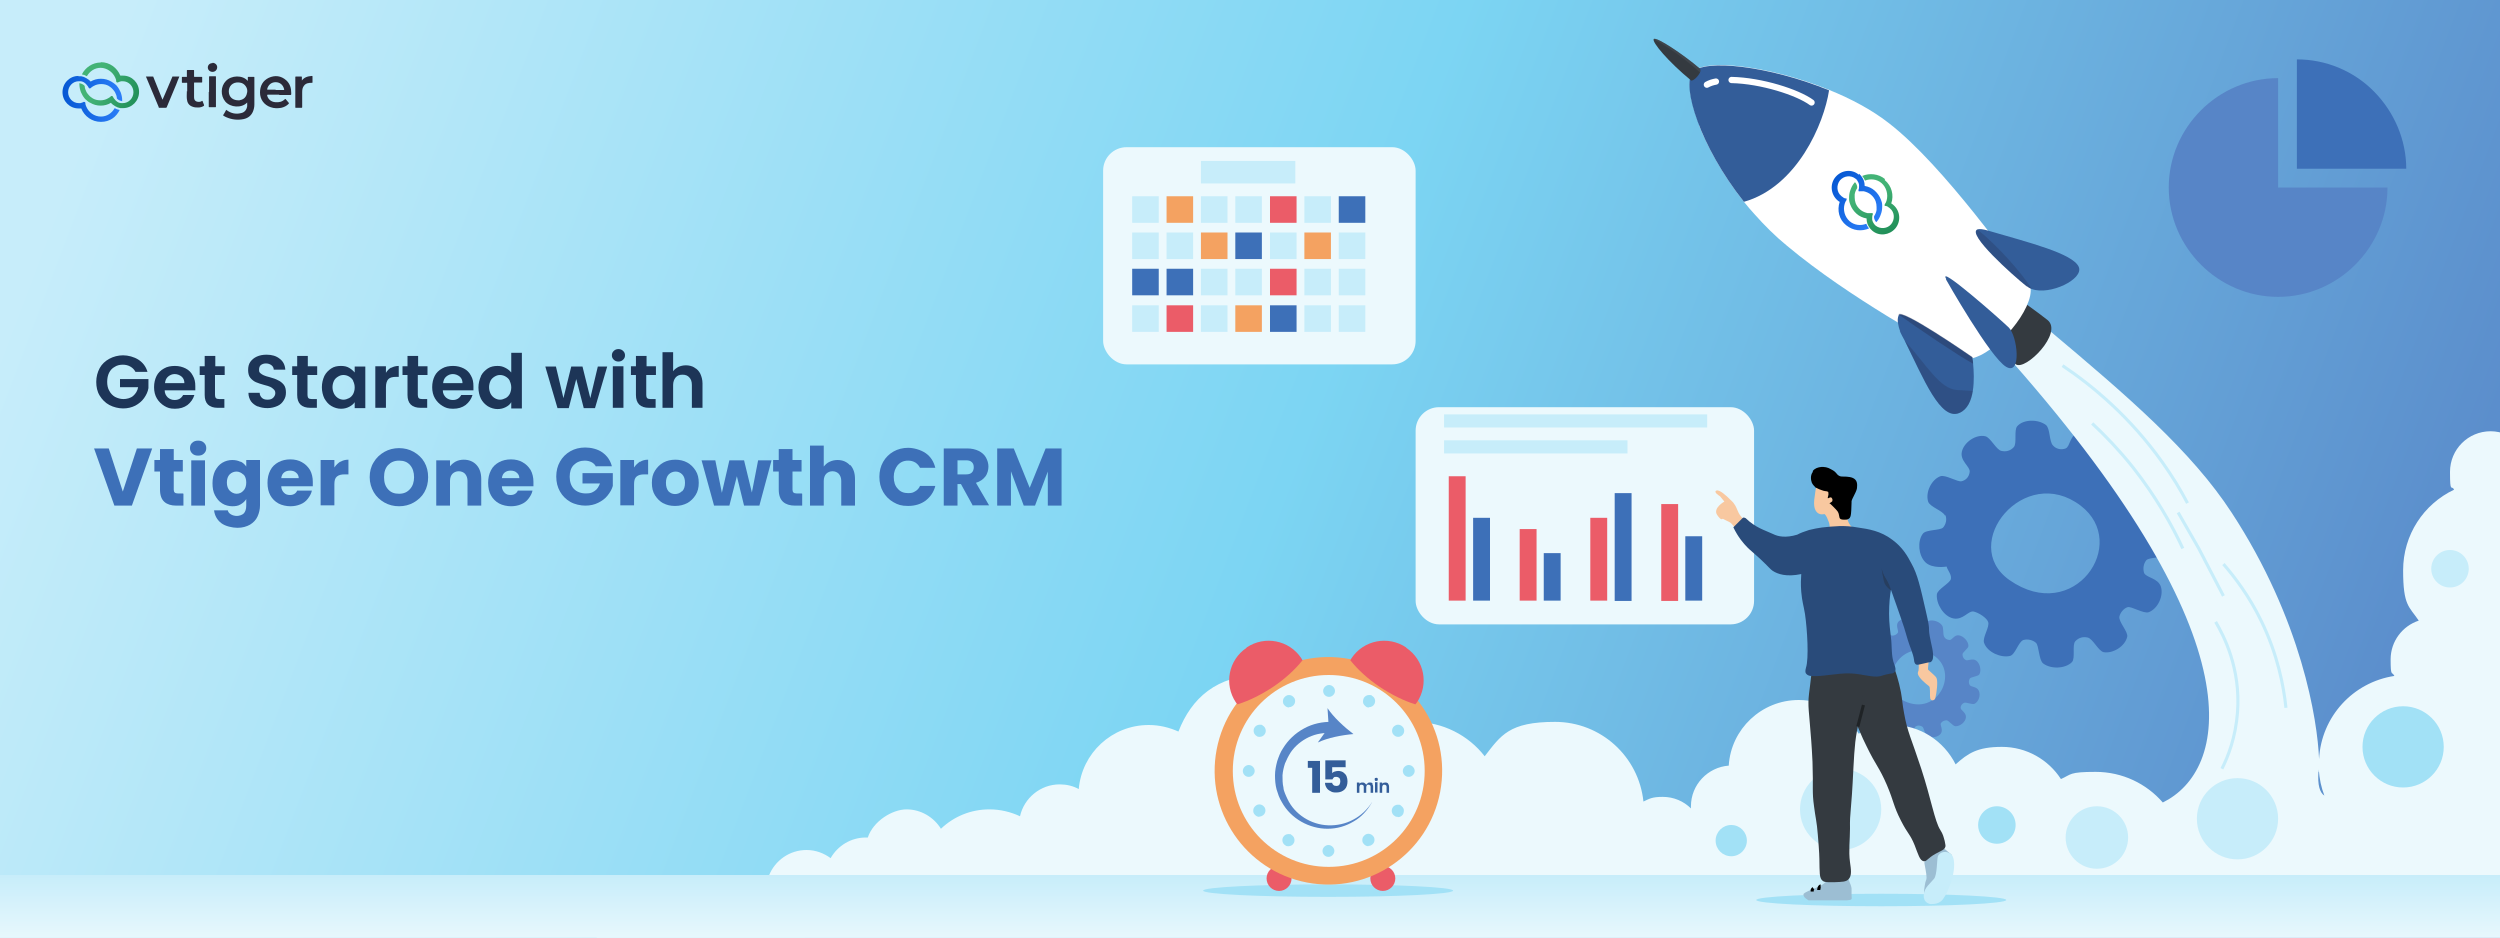 <?xml version="1.0" encoding="UTF-8"?><svg id="Layer_1" xmlns="http://www.w3.org/2000/svg" xmlns:xlink="http://www.w3.org/1999/xlink" viewBox="0 0 800 300"><defs><style>.cls-1{fill:#a2e1f6;}.cls-1,.cls-2,.cls-3,.cls-4,.cls-5,.cls-6,.cls-7,.cls-8,.cls-9,.cls-10,.cls-11,.cls-12,.cls-13,.cls-14,.cls-15,.cls-16,.cls-17,.cls-18,.cls-19,.cls-20,.cls-21,.cls-22,.cls-23,.cls-24,.cls-25,.cls-26,.cls-27,.cls-28,.cls-29,.cls-30,.cls-31{stroke-width:0px;}.cls-2{fill:url(#linear-gradient);}.cls-32,.cls-12,.cls-33,.cls-34,.cls-35{fill:none;}.cls-32,.cls-34,.cls-35{stroke-miterlimit:10;}.cls-32,.cls-35{stroke:#000;}.cls-3{fill:#5785c7;}.cls-4{fill:url(#linear-gradient-6);}.cls-5,.cls-13,.cls-30{fill:#1f1f39;}.cls-5,.cls-31{opacity:0;}.cls-6{fill:#231f20;opacity:.3;}.cls-7{fill:#eb5c68;}.cls-8{fill:#f8c8a0;}.cls-10{fill:#1d3557;}.cls-11{fill:url(#linear-gradient-5);}.cls-13{opacity:.3;}.cls-14{fill:#294b7a;}.cls-15{filter:url(#drop-shadow-2);}.cls-15,.cls-20,.cls-25{fill:#ecf9fd;}.cls-16{fill:#fff;}.cls-17{fill:url(#linear-gradient-2);}.cls-18{fill:#343a40;}.cls-19{fill:url(#linear-gradient-3);}.cls-33{stroke:#fff;stroke-linecap:round;stroke-linejoin:round;stroke-width:2px;}.cls-36{clip-path:url(#clippath);}.cls-21{fill:#335d99;}.cls-22{fill:#6c757d;opacity:.2;}.cls-23{fill:#c7edfa;}.cls-24{fill:#f4a261;}.cls-25{filter:url(#drop-shadow-1);}.cls-26{fill:#2b2a39;}.cls-27{fill:#9cbed3;}.cls-34{stroke:#c7edfa;}.cls-28{fill:#3d70b8;}.cls-29{fill:url(#linear-gradient-4);}.cls-30{opacity:.2;}.cls-35{opacity:.4;}</style><linearGradient id="linear-gradient" x1="36.9" y1="12.2" x2="784.8" y2="296.1" gradientUnits="userSpaceOnUse"><stop offset="0" stop-color="#c7edfa"/><stop offset=".5" stop-color="#7cd5f3"/><stop offset="1" stop-color="#5785c7"/></linearGradient><linearGradient id="linear-gradient-2" x1=".9" y1="255.8" x2="19.9" y2="255.8" gradientTransform="translate(19.1 287.4) scale(1 -1)" gradientUnits="userSpaceOnUse"><stop offset="0" stop-color="#0658d3"/><stop offset="1" stop-color="#2c7ef8"/></linearGradient><linearGradient id="linear-gradient-3" x1="27.8" y1="254.2" x2="12" y2="261" gradientTransform="translate(19.1 287.4) scale(1 -1)" gradientUnits="userSpaceOnUse"><stop offset="0" stop-color="#198752"/><stop offset="1" stop-color="#43b376"/></linearGradient><clipPath id="clippath"><rect class="cls-12" width="800" height="300"/></clipPath><linearGradient id="linear-gradient-4" x1="400" y1="280.1" x2="400" y2="302.9" gradientUnits="userSpaceOnUse"><stop offset="0" stop-color="#c7edfa"/><stop offset="1" stop-color="#ecf9fd"/></linearGradient><linearGradient id="linear-gradient-5" x1="567.9" y1="281.7" x2="587.3" y2="281.7" gradientTransform="translate(-30.1 -90.9) rotate(40) scale(1 -1)" xlink:href="#linear-gradient-2"/><linearGradient id="linear-gradient-6" x1="595.5" y1="280.1" x2="579.3" y2="287.1" gradientTransform="translate(-30.1 -90.9) rotate(40) scale(1 -1)" xlink:href="#linear-gradient-3"/><filter id="drop-shadow-1" filterUnits="userSpaceOnUse"><feOffset dx="3" dy="3"/><feGaussianBlur result="blur" stdDeviation="5"/><feFlood flood-color="#000" flood-opacity=".2"/><feComposite in2="blur" operator="in"/><feComposite in="SourceGraphic"/></filter><filter id="drop-shadow-2" filterUnits="userSpaceOnUse"><feOffset dx="3" dy="3"/><feGaussianBlur result="blur-2" stdDeviation="5"/><feFlood flood-color="#000" flood-opacity=".2"/><feComposite in2="blur-2" operator="in"/><feComposite in="SourceGraphic"/></filter></defs><rect class="cls-2" width="800" height="300"/><path class="cls-26" d="m79.1,32.8c-1.8,1.9-5.4,1.6-7-.3-1.6-1.9-1.5-4.9.2-6.6,1.7-1.8,5.3-2,7,0,0-.4,0-.7,0-1.1,0-.2,0-.2.2-.2.6,0,1.2,0,1.7,0,.2,0,.2,0,.2.2,0,2.9,0,5.8,0,8.7,0,.8-.2,1.6-.5,2.3-.6,1.3-1.6,2-2.9,2.3-1.9.4-3.8.2-5.6-.6-.3-.1-.6-.3-.9-.5-.1,0-.2-.2,0-.3.3-.4.5-.9.8-1.4,0-.2.1-.2.3,0,1.4,1,2.9,1.3,4.5.9,1.1-.2,1.8-1,2-2.2,0-.4,0-.8,0-1.2Zm-2.8-.7c0,0,.2,0,.3,0,1.1-.2,1.9-.7,2.3-1.8.4-1.1.3-2.1-.5-3-.7-.8-1.7-1-2.7-.9-1.8.2-2.8,1.8-2.4,3.6.3,1.3,1.4,2.1,3,2.1Z"/><path class="cls-26" d="m89.3,30.3c-1.2,0-2.4,0-3.6,0-.2,0-.2,0-.2.3.3,1.2,1.3,2,2.6,2.1,1.2.1,2.2-.1,3.1-1,.1-.1.1,0,.2,0,.3.4.7.8,1,1.2.1.1,0,.2,0,.3-.7.7-1.5,1.1-2.4,1.3-1.1.2-2.3.2-3.4-.2-2.1-.7-3.4-2.5-3.4-4.7,0-2.1.9-3.8,2.8-4.7,2-.9,3.9-.7,5.6.8,1.2,1.1,1.6,2.5,1.6,4.1,0,.6,0,.6-.5.6-1.1,0-2.2,0-3.3,0Zm-1.1-1.5c.8,0,1.7,0,2.5,0,.2,0,.3,0,.2-.3-.3-1.3-1.3-2.2-2.7-2.2s-2.4.9-2.7,2.2c0,.2,0,.2.2.2.9,0,1.7,0,2.5,0Z"/><path class="cls-26" d="m46.7,24.5c.8,0,1.5,0,2.2,0,.2,0,.2.1.2.2.6,1.5,1.2,3,1.8,4.5.4.9.7,1.8,1.1,2.7.3-.6.5-1.2.8-1.8.8-1.8,1.5-3.6,2.3-5.4,0-.2.2-.3.4-.2.6,0,1.3,0,1.9,0-.4.9-.7,1.7-1,2.5-1,2.4-2,4.8-3,7.2,0,.2-.2.3-.4.3-.6,0-1.3,0-1.9,0s-.2,0-.3-.2c-1.4-3.3-2.7-6.5-4.1-9.8Z"/><path class="cls-26" d="m59.9,29.3c0-.9,0-1.7,0-2.5,0-.3,0-.4-.4-.3-.4,0-.7,0-1.1,0-.1,0-.2,0-.2-.2,0-.5,0-1,0-1.5,0-.2,0-.2.2-.2.4,0,.8,0,1.2,0,.2,0,.3,0,.2-.2,0-.6,0-1.2,0-1.8,0-.2,0-.2.2-.2.6,0,1.3,0,1.9,0,.2,0,.2,0,.2.2,0,.6,0,1.2,0,1.8,0,.2,0,.2.2.2.7,0,1.4,0,2.2,0,.2,0,.2,0,.2.2,0,.5,0,1,0,1.4,0,.2,0,.2-.2.2-.7,0-1.4,0-2.2,0-.2,0-.2,0-.2.2,0,1.5,0,3,0,4.5,0,1,.5,1.5,1.6,1.5.3,0,.7-.1.9-.3.1,0,.2,0,.2,0,.2.4.3.9.5,1.3,0,.2,0,.2-.1.3-.5.3-1.1.5-1.7.5-.7,0-1.3,0-2-.3-1.1-.4-1.6-1.3-1.7-2.4-.1-.9,0-1.9,0-2.6Z"/><path class="cls-26" d="m96.5,25.9c.8-1.2,2-1.5,3.3-1.6.1,0,.2,0,.2.2,0,.6,0,1.2,0,1.8,0,.2,0,.2-.2.2-1,0-1.9.1-2.5.9-.5.6-.6,1.3-.6,2.1,0,1.6,0,3.1,0,4.7,0,.3,0,.3-.3.3-.6,0-1.2,0-1.7,0-.2,0-.2,0-.2-.2,0-3.2,0-6.4,0-9.6,0-.2,0-.2.2-.2.6,0,1.2,0,1.7,0,.2,0,.2,0,.2.2,0,.4,0,.7,0,1.2Z"/><path class="cls-26" d="m66.9,29.5c0-1.6,0-3.2,0-4.8,0-.2,0-.3.2-.3.6,0,1.2,0,1.8,0,.2,0,.2,0,.2.2,0,3.2,0,6.4,0,9.5,0,.2,0,.2-.2.2-.6,0-1.2,0-1.9,0-.2,0-.2,0-.2-.2,0-1.6,0-3.2,0-4.7Z"/><path class="cls-26" d="m68,20.1c.8,0,1.5.6,1.5,1.4s-.6,1.5-1.5,1.5c-.8,0-1.5-.6-1.5-1.4s.6-1.4,1.5-1.4Z"/><path class="cls-17" d="m25.1,24.3c-2.8,0-5.1,2.3-5.1,5.2s2.3,5.2,5.1,5.2c.3,0,.6,0,.9,0,1,2.5,3.4,4.3,6.3,4.3s4.9-1.6,6-3.8c-.6-.1-1.1-.3-1.6-.6-.9,1.6-2.5,2.7-4.4,2.7-2.1,0-3.9-1.3-4.7-3.2-.2-.4-.3-.8-.3-1.2h0c0-.2-.2-.3-.4-.3s0,0-.1,0c0,0,0,0,0,0-.3.2-.7.3-1.1.4-.1,0-.3,0-.5,0-1.9,0-3.4-1.6-3.4-3.5,0-1.9,1.5-3.5,3.4-3.5s.3,0,.5,0c.6,0,1.2.3,1.6.7.1.1.3.2.4.4.3.3.5.6.7,1,0,0,0,0,0,0,0,.1.2.2.3.2s.2,0,.3-.1h0c.3-.3.6-.5,1-.7.7-.4,1.5-.6,2.4-.6.9,0,1.7.2,2.4.6.5.3,1,.7,1.4,1.2.2.2.4.5.6.8.3.6.6,1.3.6,2,0,0,0,0,0,0,.1.1.2.2.3.3.4.3.9.5,1.4.6,0-.1,0-.2,0-.3,0-.9-.2-1.8-.5-2.6-.3-.7-.7-1.4-1.2-2-.1-.1-.2-.3-.4-.4-.4-.4-.9-.7-1.4-1-1-.6-2.1-.9-3.3-.9s-2.3.3-3.3.9c-.4-.5-.9-.8-1.4-1.1-.5-.3-1-.5-1.6-.6-.3,0-.6,0-.9,0h0Z"/><path class="cls-19" d="m32.2,20c-2.6,0-4.9,1.6-6,3.8.6.1,1.1.3,1.6.6.9-1.6,2.5-2.7,4.4-2.7s3.9,1.3,4.7,3.2c.2.4.3.8.3,1.2h0c0,.2.2.3.4.3s0,0,.1,0c0,0,0,0,0,0,.3-.2.7-.3,1.1-.4.1,0,.3,0,.5,0,1.9,0,3.4,1.6,3.4,3.5s-1.5,3.5-3.4,3.5-.3,0-.5,0c-.6,0-1.2-.3-1.6-.7-.1-.1-.3-.2-.4-.4-.3-.3-.5-.6-.7-1,0,0,0,0,0,0,0-.1-.2-.2-.3-.2s-.2,0-.3.1h0c-.3.3-.6.5-1,.7-.7.4-1.5.6-2.4.6s-1.7-.2-2.4-.6c-.5-.3-1-.7-1.4-1.2-.2-.2-.4-.5-.6-.8-.3-.6-.6-1.3-.6-2,0,0,0,0,0,0-.1-.1-.2-.2-.3-.3-.4-.3-.9-.5-1.4-.6,0,.1,0,.2,0,.3,0,.9.2,1.8.5,2.6.3.7.7,1.4,1.2,2,.1.1.2.3.4.4.4.4.9.8,1.4,1,1,.6,2.1.9,3.3.9s2.3-.3,3.3-.9c.4.5.9.8,1.4,1.1.5.3,1,.5,1.6.6.3,0,.6,0,.9,0,2.8,0,5.1-2.3,5.1-5.2,0-2.9-2.3-5.2-5.1-5.2-.3,0-.6,0-.9,0-1-2.5-3.4-4.3-6.2-4.3Z"/><path class="cls-28" d="m622.5,164.8c.6,1.3.2,3-.7,4s-5.5.6-6.5,2c-1.8,2.4-1.4,6.9.8,9.1s6.8,1.4,6.8,1.4c.4,1.3,1.6,2.5,1.4,3.9s-4.3,3.3-4.5,5c-.3,3,2.2,7.1,5.3,7.7s4.8-2.6,6.5-2.2,4.1,2,4.6,3.3c.6,1.6-1.9,5-1.3,6.7,1,3,5.4,4.9,8.3,4.2,1.7-.4,2.7-4.6,4.3-5.1,1.3-.4,3,0,4,.9s.9,5.5,2.3,6.6c2.5,1.9,7.1,1.7,9.2-.4,1.2-1.2,0-5.5,1.1-6.7s2.5-1.5,3.9-1.2c1.7.3,3.5,4.4,5.2,4.7,3,.5,6.8-1.9,7.5-4.9.4-1.6-2.8-4.8-2.5-6.5.3-1.3,1.4-2.6,2.6-3s5.2,2.2,6.8,1.6c2.9-1.1,4.8-5.2,3.9-8.1s-4.8-2.9-5.4-4.5c-.4-1.3-.2-2.9.7-4s5.5-.6,6.5-1.9c1.8-2.4,1.4-6.9-.8-9.1-1.3-1.2-5.4-.3-6.8-1.4-1.1-.8-1.6-2.5-1.4-3.9.3-1.7,4.3-3.3,4.5-5,.3-3-2.3-6.8-5.3-7.7-1.7-.5-4.8,2.6-6.5,2.2-1.3-.3-2.8-1.4-3.1-2.7-.5-1.7.5-5.6-.2-7.2-1.3-2.9-5.4-4.9-8.4-4.2s-2.8,4.5-4.3,5.1-3.1.1-4-.9c-1.3-1.2-.9-5.5-2.3-6.6-2.5-1.9-7.2-1.9-9.2.4-1.1,1.3,0,5.5-1.1,6.7s-2.5,1.5-3.9,1.2c-1.7-.3-3.5-4.3-5.2-4.7-3-.7-6.8,1.9-7.5,4.9s2.7,4.8,2.5,6.5-1.3,2.7-2.6,3-5.2-2.2-6.8-1.6c-2.9,1.1-4.8,5.2-3.9,8.1.5,1.7,4.7,2.9,5.4,4.5Zm43.3-3c15.9,12.1-2.1,38.3-22.8,23.8-16.3-11.5,4.8-37.5,22.8-23.8Z"/><path class="cls-3" d="m598.1,214.7c.4.6.3,1.5,0,2s-2.6.7-3.1,1.4c-.7,1.3-.2,3.5,1,4.4s3.4.2,3.4.2c.3.6,1,1.1,1,1.8s-1.9,1.9-1.9,2.7c0,1.5,1.6,3.3,3.1,3.4.9,0,2.1-1.6,3-1.5.7,0,2.1.7,2.5,1.3s-.6,2.6-.2,3.3c.7,1.4,3,2,4.4,1.5s1-2.4,1.8-2.8,1.4-.2,2,.1.8,2.6,1.6,3c1.3.8,3.6.4,4.4-.8s-.4-2.7,0-3.3,1.1-.9,1.8-.9,2,1.9,2.9,1.9c1.5,0,3.2-1.4,3.3-2.9s-1.7-2.2-1.7-3,.5-1.3,1.1-1.6,2.7.7,3.4.3c1.3-.7,2-2.8,1.3-4.2s-2.5-1.1-2.9-1.8-.3-1.4,0-2,2.6-.7,3.1-1.4c.7-1.3.2-3.5-1-4.4s-2.7.2-3.4-.2-1-1.1-1-1.8,1.9-1.9,1.9-2.7c0-1.5-1.6-3.2-3.1-3.4s-2.1,1.6-3,1.5-1.4-.5-1.7-1.1c-.4-.8-.1-2.8-.6-3.5-.8-1.3-3-2-4.4-1.5s-1,2.4-1.8,2.8-1.5.3-2-.1-.8-2.6-1.6-3c-1.3-.8-3.7-.4-4.4.8s.4,2.7,0,3.3-1.1.9-1.8.9-2-1.9-2.9-1.9c-1.5-.1-3.2,1.4-3.3,2.9s1.6,2.2,1.7,3-.5,1.4-1.1,1.6-2.7-.7-3.4-.3c-1.3.7-2,2.8-1.3,4.2s2.5,1.1,2.9,1.8Zm20.6-5c8.4,5.3,1.5,19.8-9.4,14.6-9.7-4.7-1.1-21.3,9.4-14.6Z"/><g class="cls-36"><path class="cls-20" d="m834,143c-2.4-3-10.1-15.7-19-14-5.4,1-7.1.3-13,10-1.5-.6-3.2-1-5-1-7.2,0-13,5.8-13,13s.5,4,1.3,5.7c-9.7,4.6-16.3,14.4-16.3,25.8s1.9,11.5,5,16.1c-5.2,1.7-9,6.6-9,12.4s.4,3.7,1.2,5.3c-13.2,2-23.4,13-24.1,26.6-.5-12.4-5.5-44.5-28-78.9-12.8-19.6-33-37-58-58-13.3-11.2-13.2,8.6-12,10,79.3,90.1,68.5,130.7,48,140.8-5.2-6-12.9-9.8-21.5-9.8s-7.7.8-11.1,2.3c-4-6.2-11-10.3-18.9-10.3s-10.9,2.1-14.8,5.6c-3.7-7.4-11.3-12.6-20.2-12.6s-7.6,1-10.8,2.8c-4-6.5-11.1-10.8-19.2-10.8-11.9,0-21.7,9.3-22.4,21-6.7.5-12.1,6.1-12.1,13s0,.4,0,.7c-2.3-2.3-5.5-3.7-9-3.7s-4.3.6-6.2,1.5c-1.5-14.4-13.6-25.5-28.3-25.5s-17.3,4.3-22.5,11c-5.2-6.7-13.4-11-22.5-11s-15.6,3.5-20.8,9.1c-2.1-13.6-13.9-24.1-28.2-24.1s-22.4,7.5-26.5,18.1c-2.9-1.3-6.1-2.1-9.5-2.1-11.8,0-21.4,9-22.4,20.5-1.8-1-3.9-1.5-6.1-1.5-6.2,0-11.4,4.4-12.7,10.2-3-1.4-6.3-2.2-9.8-2.2-6,0-11.4,2.3-15.5,6.2-2.3-3.7-6.4-6.2-11-6.2s-10.7,3.8-12.4,9c-.2,0-.4,0-.6,0-4.8,0-9,2.6-11.3,6.6-2.2-1.6-4.8-2.6-7.7-2.6-5.5,0-10.1,3.4-12,8.1-22.4,3-40.2,3-52,2.9l-6,32c96.3-14.4,161.5,0,426,3,143.9,1.6,199.2,11.3,228-29,35.3-49.4,11-122-8-146Zm-92,104c0-.2,0-.5,0-.8.2,3,.8,5.8,1.8,8.4-1.5-1-2.2-3.4-1.9-7.6Z"/></g><circle class="cls-23" cx="589" cy="259" r="13"/><circle class="cls-1" cx="769" cy="239" r="13"/><circle class="cls-23" cx="716" cy="262" r="13"/><circle class="cls-1" cx="554" cy="269" r="5"/><circle class="cls-23" cx="784" cy="182" r="6"/><circle class="cls-1" cx="639" cy="264" r="6"/><circle class="cls-23" cx="671" cy="268" r="10"/><rect class="cls-29" y="280" width="800" height="20"/><path class="cls-18" d="m645.5,95.3c5.9,4.1,8.8,6.4,9.7,7.1,5.1,4.1-7,16.3-10.1,14.2-4.8-3.4-13.4-9.9-13.4-9.9l13.8-11.4Z"/><path class="cls-16" d="m543.7,40.1c2.9,7.3,7.7,16,14.3,24.4,1.1,1.4,2.3,2.8,3.5,4.1,3.1,3.5,6.6,7,10.4,10.1,20.1,16.8,46.9,31,54,35.5,2.1,1.3,4.8.9,7.8-.5,9.2-4.5,19.8-19.4,14.9-24.1-4-3.9-26.2-36.4-44.3-50.3-5.4-4.2-12-7.7-18.9-10.5-19.1-7.8-40.1-10.2-43.7-5.7-1.8,2.3-1.1,8.8,2.1,16.9Z"/><path class="cls-21" d="m607.9,105.9c.5,1,1,2.1,1.6,3.1,6.1,12.3,11.5,25.9,17.6,23.1,2.5-1.1,3.7-3.9,4.2-7,.5-3.1.3-6.5.1-8.7,0-.6-.1-1.2-.2-1.5,0-.3,0-.5,0-.6,0,0,0,0,0,0,0,0,0,0-.1,0-1.6-1.1-22.6-15.6-23.5-13.5,0,0,0,0,0,0-.4.9-.4,1.9-.2,2.8.2,1.4.7,2.5.7,2.5Z"/><path class="cls-21" d="m622.7,89.4s14.2,25.1,19.3,28c5,2.9,3.6-9.9.8-12.6-2.8-2.7-23-20.5-20-15.5Z"/><path class="cls-21" d="m648.6,91.6c.5.4,1,.7,1.6.9,5.8,2.1,16.7-3.2,15-7.1-1.9-4.3-16-7.8-29-11.6-1.7-.5-2.8-.6-3.4-.4-3.6,1.4,11.3,14.7,15.7,18.2Z"/><path class="cls-21" d="m558,64.6c17.1-4.8,25.7-25.1,27.3-35.7-19.1-7.8-40.1-10.2-43.7-5.7-3.5,4.4,2.4,23.6,16.4,41.3Z"/><path class="cls-5" d="m543.7,40.1c2.9,7.3,7.7,16,14.3,24.4,1.1,1.4,2.3,2.8,3.5,4.1,3.1,3.5,6.6,7,10.4,10.1,20.1,16.8,46.9,31,54,35.5,2.1,1.3,4.8.9,7.8-.5-10.8-7.4-71.1-48.5-89.9-73.7Z"/><path class="cls-13" d="m607.5,100.6c6.1,4.4,19.4,13.4,23.9,15.8-.1-1.1-.2-1.9-.3-2.2,0,0,0,0-.1-.1-1.6-1.1-22.6-15.6-23.5-13.5,0,0,0,0,0,0Z"/><path class="cls-30" d="m609.5,109c6.1,12.3,11.5,25.9,17.6,23.1,2.5-1.1,3.7-3.9,4.2-7-1.5-.1-3.1-.2-5-.3-5.6-.3-9.8-8.1-16.8-15.8Z"/><path class="cls-30" d="m648.6,91.6c.5.4,1,.7,1.6.9-3.2-5.1-10.6-13.5-17.3-19-3.6,1.4,11.3,14.7,15.7,18.2Z"/><path class="cls-33" d="m549.1,26.1c-1.1.2-2,.5-2.9,1"/><path class="cls-33" d="m579.7,32.8c-4.5-3.3-16.1-7-25.6-7.2"/><path class="cls-18" d="m541,25.7c.6.5,2.4-1.2,3-2.5.2-.5.2-1-.1-1.3-5-4.3-13.9-10.3-14.7-9.4-.7.9,4.7,7.3,11.9,13.2Z"/><path class="cls-22" d="m543.9,23.2c.2-.5.2-1-.1-1.3-5-4.3-13.9-10.3-14.7-9.4,6.9,3.6,13.2,9.1,14.8,10.6Z"/><path class="cls-11" d="m594.8,55.9c-2.2-1.9-5.5-1.5-7.4.7s-1.6,5.6.6,7.5c.2.2.5.4.7.5-.9,2.7-.2,5.7,2.1,7.5s4.9,2,7.3,1c-.4-.5-.7-1-.9-1.5-1.7.7-3.8.5-5.3-.8-1.6-1.4-2.2-3.6-1.6-5.6.1-.4.3-.8.6-1.2h0c0-.2,0-.4,0-.5s0,0-.1,0c0,0,0,0-.1,0-.4,0-.8-.2-1.1-.5-.1,0-.3-.2-.4-.3-1.5-1.2-1.6-3.5-.4-5,1.3-1.5,3.5-1.7,5-.5s.2.2.3.3c.4.5.7,1,.8,1.6,0,.2,0,.4,0,.5,0,.4,0,.8-.2,1.2,0,0,0,0,0,0,0,.1,0,.3.1.4s.2,0,.3,0h0c.4,0,.8,0,1.3,0,.8.2,1.6.5,2.3,1.1.7.6,1.2,1.3,1.5,2.1.2.6.3,1.2.3,1.8,0,.3,0,.7,0,1-.1.7-.4,1.4-.8,2,0,0,0,0,0,0,0,.2,0,.3,0,.5.1.5.3,1,.7,1.4,0,0,.2-.2.2-.2.6-.7,1-1.5,1.3-2.4.3-.8.4-1.6.4-2.4,0-.2,0-.4,0-.5,0-.6-.2-1.2-.4-1.7-.4-1.1-1.1-2.1-2-2.9s-2-1.3-3.2-1.5c0-.6-.1-1.2-.3-1.8-.2-.5-.5-1-.9-1.5-.2-.2-.4-.4-.6-.6h0Z"/><path class="cls-4" d="m603.2,57.3c-2.1-1.7-4.9-2-7.3-1,.4.5.7,1,.9,1.5,1.7-.7,3.8-.5,5.3.8s2.2,3.6,1.6,5.6c-.1.4-.3.8-.6,1.2h0c0,.2,0,.4,0,.5s0,0,.1,0c0,0,0,0,.1,0,.4,0,.8.2,1.1.5.1,0,.3.2.4.3,1.5,1.2,1.6,3.5.4,5s-3.5,1.7-5,.5c-.1-.1-.2-.2-.3-.3-.4-.5-.7-1-.8-1.6,0-.2,0-.4,0-.5,0-.4,0-.8.2-1.2,0,0,0,0,0,0,0-.1,0-.3-.1-.4s-.2,0-.3,0h0c-.4,0-.8,0-1.3,0-.8-.2-1.6-.5-2.3-1.1-.7-.6-1.2-1.3-1.5-2.1-.2-.6-.3-1.2-.3-1.8,0-.3,0-.7,0-1,.1-.7.4-1.4.8-2,0,0,0,0,0,0,0-.2,0-.3,0-.5-.1-.5-.3-1-.7-1.4,0,0-.2.2-.2.2-.6.7-1,1.5-1.3,2.4-.3.8-.4,1.6-.4,2.4,0,.2,0,.4,0,.5,0,.6.2,1.2.4,1.7.4,1.1,1.1,2.1,2,2.9s2,1.3,3.2,1.5c0,.6.1,1.2.3,1.8.2.5.5,1,.9,1.5.2.2.4.4.6.6,2.2,1.9,5.5,1.5,7.4-.7,1.9-2.3,1.6-5.6-.6-7.5-.2-.2-.5-.4-.7-.5.9-2.6.2-5.6-2.1-7.5Z"/><path class="cls-34" d="m660,117c9.7,6.5,21.6,16.4,32,31,3.2,4.5,5.8,8.8,8,13"/><path class="cls-34" d="m669.5,135.5c4.1,3.8,8.6,8.5,13,14,7.4,9.4,12.5,18.5,16,26"/><path class="cls-34" d="m711.5,180.5c3.7,4.3,8.2,10.2,12,18,5.4,11,7.3,21.2,8,28"/><polyline class="cls-34" points="697 164 703.6 175.5 711.5 190.7"/><path class="cls-34" d="m709,199c2.5,4.2,8.1,14.9,7,29-.6,7.9-3,14.1-5,18"/><rect class="cls-25" x="450" y="127.3" width="108.3" height="69.5" rx="7.5" ry="7.5"/><rect class="cls-23" x="462.1" y="132.6" width="84.2" height="4.2"/><rect class="cls-23" x="462.1" y="140.9" width="58.7" height="4.2"/><rect class="cls-7" x="463.6" y="152.4" width="5.4" height="39.8"/><rect class="cls-28" x="471.4" y="165.7" width="5.4" height="26.5"/><rect class="cls-7" x="508.9" y="165.7" width="5.4" height="26.5"/><rect class="cls-28" x="516.7" y="157.8" width="5.4" height="34.5"/><rect class="cls-7" x="486.3" y="169.3" width="5.4" height="22.9"/><rect class="cls-28" x="494" y="177" width="5.4" height="15.2"/><rect class="cls-7" x="531.6" y="161.3" width="5.4" height="31"/><rect class="cls-28" x="539.3" y="171.6" width="5.4" height="20.6"/><ellipse class="cls-1" cx="425" cy="285" rx="40" ry="2"/><path class="cls-7" d="m413.3,281.1c0,2.2-1.8,4-4,4s-4-1.8-4-4,1.8-4,4-4,4,1.8,4,4Z"/><path class="cls-7" d="m446.5,281.1c0,2.2-1.8,4-4,4s-4-1.8-4-4,1.8-4,4-4,4,1.8,4,4Z"/><circle class="cls-24" cx="425.1" cy="246.7" r="36.4" transform="translate(103.1 618) rotate(-79.2)"/><path class="cls-20" d="m455.9,246.7c0,17-13.7,30.7-30.7,30.7s-30.7-13.7-30.7-30.7,13.7-30.7,30.7-30.7,30.7,13.7,30.7,30.7Z"/><path class="cls-1" d="m425.1,274.2c-1.1,0-1.9-.9-1.9-1.9s.9-1.9,1.9-1.9,1.9.9,1.9,1.9-.9,1.9-1.9,1.9Zm12.8-3.4c-.7,0-1.3-.4-1.7-1-.3-.4-.3-1-.2-1.5.1-.5.5-.9.9-1.2.3-.2.6-.3,1-.3.7,0,1.3.4,1.7,1,.5.9.2,2.1-.7,2.6-.3.2-.6.3-1,.3h0Zm-25.6,0c-.3,0-.7,0-1-.3-.9-.5-1.2-1.7-.7-2.6.3-.6,1-1,1.7-1s.7,0,1,.3c.9.5,1.2,1.7.7,2.6-.3.6-1,1-1.7,1h0Zm35-9.4c-.3,0-.7,0-1-.3-.9-.5-1.2-1.7-.7-2.6.3-.6,1-1,1.7-1s.7,0,1,.3c.4.3.8.7.9,1.2.1.5,0,1-.2,1.5-.3.6-1,1-1.7,1h0Zm-44.3,0c-.7,0-1.3-.4-1.7-1-.3-.4-.3-1-.2-1.5.1-.5.5-.9.9-1.2.3-.2.6-.3,1-.3.7,0,1.3.4,1.7,1,.5.9.2,2.1-.7,2.6-.3.2-.6.3-1,.3h0Zm47.8-12.8c-1.1,0-1.9-.9-1.9-1.9s.9-1.9,1.9-1.9,1.9.9,1.9,1.9-.9,1.9-1.9,1.9Zm-51.2,0c-1.1,0-1.9-.9-1.9-1.9s.9-1.9,1.9-1.9,1.9.9,1.9,1.9-.9,1.9-1.9,1.9Zm47.8-12.8c-.7,0-1.3-.4-1.7-1-.5-.9-.2-2.1.7-2.6.3-.2.6-.3,1-.3.7,0,1.3.4,1.7,1,.5.9.2,2.1-.7,2.6-.3.2-.6.3-1,.3h0Zm-44.3,0c-.3,0-.7,0-1-.3-.9-.5-1.2-1.7-.7-2.6.3-.6,1-1,1.7-1s.7,0,1,.3c.9.5,1.2,1.7.7,2.6-.3.6-1,1-1.7,1h0Zm35-9.4c-.3,0-.7,0-1-.3-.4-.3-.8-.7-.9-1.2-.1-.5,0-1,.2-1.5.3-.6,1-1,1.7-1s.7,0,1,.3c.9.5,1.2,1.7.7,2.6-.3.6-1,1-1.7,1h0Zm-25.6,0c-.7,0-1.3-.4-1.7-1-.3-.4-.3-1-.2-1.5.1-.5.5-.9.9-1.2.3-.2.6-.3,1-.3.7,0,1.3.4,1.7,1,.5.9.2,2.1-.7,2.6-.3.2-.6.3-1,.3Zm12.8-3.4c-1.1,0-1.9-.9-1.9-1.9s.9-1.9,1.9-1.9,1.9.9,1.9,1.9-.9,1.9-1.9,1.9Z"/><path class="cls-7" d="m398.9,207.3c-5.8,3.9-7.3,11.7-3.4,17.5.2.2.3.4.5.6,3.8-1.2,7.6-3.1,11.4-5.6,3.7-2.5,6.9-5.4,9.4-8.5-.1-.2-.3-.5-.4-.7-3.9-5.8-11.7-7.3-17.5-3.4Z"/><path class="cls-7" d="m450,207.3c5.8,3.9,7.3,11.7,3.4,17.5-.2.2-.3.4-.5.6-3.8-1.2-7.6-3.1-11.4-5.6-3.7-2.5-6.9-5.4-9.4-8.5.1-.2.3-.5.4-.7,3.9-5.8,11.7-7.3,17.5-3.4Z"/><rect class="cls-15" x="350" y="44.1" width="100" height="69.5" rx="7.5" ry="7.5"/><rect class="cls-23" x="362.3" y="62.8" width="8.5" height="8.5"/><rect class="cls-24" x="373.3" y="62.8" width="8.5" height="8.5"/><rect class="cls-23" x="384.3" y="62.8" width="8.5" height="8.5"/><rect class="cls-23" x="395.3" y="62.8" width="8.5" height="8.5"/><rect class="cls-7" x="406.4" y="62.8" width="8.5" height="8.5"/><rect class="cls-23" x="417.4" y="62.8" width="8.5" height="8.5"/><rect class="cls-28" x="428.4" y="62.8" width="8.5" height="8.5"/><rect class="cls-23" x="362.3" y="74.4" width="8.5" height="8.5"/><rect class="cls-23" x="373.3" y="74.4" width="8.5" height="8.5"/><rect class="cls-24" x="384.3" y="74.4" width="8.5" height="8.5"/><rect class="cls-28" x="395.3" y="74.4" width="8.5" height="8.5"/><rect class="cls-23" x="406.4" y="74.4" width="8.5" height="8.5"/><rect class="cls-24" x="417.4" y="74.4" width="8.5" height="8.5"/><rect class="cls-23" x="428.4" y="74.4" width="8.5" height="8.5"/><rect class="cls-28" x="362.3" y="86" width="8.5" height="8.5"/><rect class="cls-28" x="373.3" y="86" width="8.5" height="8.5"/><rect class="cls-23" x="384.3" y="86" width="8.5" height="8.5"/><rect class="cls-23" x="395.3" y="86" width="8.5" height="8.5"/><rect class="cls-7" x="406.4" y="86" width="8.5" height="8.5"/><rect class="cls-23" x="417.4" y="86" width="8.5" height="8.5"/><rect class="cls-23" x="428.4" y="86" width="8.5" height="8.5"/><rect class="cls-23" x="362.3" y="97.7" width="8.5" height="8.5"/><rect class="cls-7" x="373.3" y="97.7" width="8.5" height="8.5"/><rect class="cls-23" x="384.3" y="97.7" width="8.5" height="8.5"/><rect class="cls-24" x="395.3" y="97.7" width="8.5" height="8.5"/><rect class="cls-28" x="406.4" y="97.7" width="8.5" height="8.5"/><rect class="cls-23" x="417.4" y="97.7" width="8.5" height="8.5"/><rect class="cls-23" x="428.4" y="97.7" width="8.5" height="8.5"/><rect class="cls-23" x="384.3" y="51.5" width="30.2" height="7.2"/><path class="cls-10" d="m43.3,118.9c-.4-.7-.9-1.2-1.6-1.6-.7-.4-1.5-.6-2.4-.6s-1.9.2-2.6.7c-.8.4-1.4,1.1-1.8,1.9-.4.8-.6,1.8-.6,2.9s.2,2.1.7,2.9c.4.8,1.1,1.5,1.8,1.9.8.4,1.7.7,2.7.7s2.3-.3,3.1-1,1.4-1.6,1.6-2.8h-5.8v-2.6h9.1v2.9c-.2,1.2-.7,2.2-1.4,3.2-.7,1-1.7,1.8-2.8,2.4-1.2.6-2.5.9-3.9.9s-3.1-.4-4.4-1.1c-1.3-.7-2.3-1.7-3.1-3s-1.1-2.8-1.1-4.4.4-3.1,1.1-4.4c.7-1.3,1.8-2.3,3.1-3s2.8-1.1,4.4-1.1,3.5.5,4.9,1.4c1.4.9,2.4,2.2,2.9,3.9h-3.9Z"/><path class="cls-10" d="m62.4,124.9h-9.7c0,1,.4,1.7,1,2.3.6.5,1.3.8,2.2.8,1.2,0,2.1-.5,2.7-1.6h3.6c-.4,1.3-1.1,2.3-2.2,3.2-1.1.8-2.4,1.2-4,1.2s-2.4-.3-3.4-.9c-1-.6-1.8-1.4-2.4-2.4-.6-1-.9-2.2-.9-3.6s.3-2.6.8-3.6,1.3-1.8,2.4-2.4c1-.6,2.2-.8,3.5-.8s2.4.3,3.4.8,1.8,1.3,2.3,2.3c.6,1,.8,2.1.8,3.4s0,.9,0,1.3Zm-3.4-2.3c0-.9-.3-1.6-.9-2.1-.6-.5-1.4-.8-2.2-.8s-1.5.3-2.1.8c-.6.5-.9,1.2-1,2.1h6.3Z"/><path class="cls-10" d="m68.8,120v6.4c0,.4.1.8.3,1,.2.2.6.3,1.1.3h1.6v2.8h-2.1c-2.8,0-4.2-1.4-4.2-4.1v-6.4h-1.6v-2.8h1.6v-3.3h3.4v3.3h3v2.8h-3Z"/><path class="cls-10" d="m82.5,130.1c-.9-.4-1.7-1-2.2-1.7-.5-.8-.8-1.6-.8-2.7h3.6c0,.7.3,1.2.7,1.6.4.4,1,.6,1.8.6s1.4-.2,1.8-.6.7-.9.7-1.5-.2-.9-.5-1.2c-.3-.3-.7-.6-1.1-.8s-1.1-.4-1.9-.6c-1.1-.3-2-.6-2.7-.9s-1.3-.8-1.8-1.4c-.5-.6-.7-1.5-.7-2.5s.2-1.9.7-2.6c.5-.7,1.2-1.3,2.1-1.7.9-.4,1.9-.6,3.1-.6,1.7,0,3.1.4,4.2,1.3,1.1.8,1.7,2,1.8,3.5h-3.7c0-.6-.3-1.1-.7-1.4-.5-.4-1.1-.6-1.8-.6s-1.2.2-1.6.5-.6.8-.6,1.5.1.8.4,1.1c.3.3.7.5,1.1.7.4.2,1.1.4,1.9.6,1.1.3,2,.6,2.7,1,.7.3,1.3.8,1.8,1.4.5.6.7,1.5.7,2.5s-.2,1.7-.7,2.5c-.5.8-1.1,1.4-2,1.8s-2,.7-3.2.7-2.2-.2-3.2-.6Z"/><path class="cls-10" d="m98.4,120v6.4c0,.4.1.8.3,1,.2.2.6.3,1.1.3h1.6v2.8h-2.1c-2.8,0-4.2-1.4-4.2-4.1v-6.4h-1.6v-2.8h1.6v-3.3h3.4v3.3h3v2.8h-3Z"/><path class="cls-10" d="m103.8,120.3c.5-1,1.3-1.8,2.2-2.4s1.9-.8,3.1-.8,1.9.2,2.6.6c.7.4,1.3.9,1.8,1.5v-1.9h3.4v13.3h-3.4v-1.9c-.4.6-1,1.1-1.8,1.5s-1.6.6-2.6.6-2.1-.3-3.1-.9-1.6-1.4-2.2-2.4c-.5-1-.8-2.3-.8-3.6s.3-2.5.8-3.6Zm9.2,1.5c-.3-.6-.8-1-1.3-1.3s-1.1-.5-1.8-.5-1.2.2-1.7.5c-.5.3-1,.7-1.3,1.3s-.5,1.3-.5,2.1.2,1.5.5,2.1c.3.6.8,1.1,1.3,1.4.5.3,1.1.5,1.7.5s1.2-.2,1.8-.5,1-.8,1.3-1.3c.3-.6.5-1.3.5-2.1s-.2-1.5-.5-2.1Z"/><path class="cls-10" d="m125.2,117.7c.7-.4,1.5-.6,2.4-.6v3.5h-.9c-1.1,0-1.9.2-2.4.7s-.8,1.4-.8,2.6v6.6h-3.4v-13.3h3.4v2.1c.4-.7,1-1.3,1.7-1.7Z"/><path class="cls-10" d="m133.7,120v6.4c0,.4.1.8.3,1,.2.2.6.3,1.1.3h1.6v2.8h-2.1c-2.8,0-4.2-1.4-4.2-4.1v-6.4h-1.6v-2.8h1.6v-3.3h3.4v3.3h3v2.8h-3Z"/><path class="cls-10" d="m151.4,124.9h-9.7c0,1,.4,1.7,1,2.3.6.5,1.3.8,2.2.8,1.2,0,2.1-.5,2.7-1.6h3.6c-.4,1.3-1.1,2.3-2.2,3.2-1.1.8-2.4,1.2-4,1.2s-2.4-.3-3.4-.9c-1-.6-1.8-1.4-2.4-2.4-.6-1-.9-2.2-.9-3.6s.3-2.6.8-3.6,1.3-1.8,2.4-2.4c1-.6,2.2-.8,3.5-.8s2.4.3,3.4.8,1.8,1.3,2.3,2.3c.6,1,.8,2.1.8,3.4s0,.9,0,1.3Zm-3.4-2.3c0-.9-.3-1.6-.9-2.1-.6-.5-1.4-.8-2.2-.8s-1.5.3-2.1.8c-.6.5-.9,1.2-1,2.1h6.3Z"/><path class="cls-10" d="m153.9,120.3c.5-1,1.3-1.8,2.2-2.4.9-.6,2-.8,3.1-.8s1.7.2,2.5.6c.8.4,1.4.9,1.9,1.5v-6.3h3.4v17.8h-3.4v-2c-.4.7-1,1.2-1.8,1.6-.8.4-1.6.6-2.6.6s-2.1-.3-3.1-.9c-.9-.6-1.7-1.4-2.2-2.4-.5-1-.8-2.3-.8-3.6s.3-2.5.8-3.6Zm9.2,1.5c-.3-.6-.8-1-1.3-1.3s-1.1-.5-1.8-.5-1.2.2-1.7.5c-.5.3-1,.7-1.3,1.3s-.5,1.3-.5,2.1.2,1.5.5,2.1c.3.6.8,1.1,1.3,1.4.5.3,1.1.5,1.7.5s1.2-.2,1.8-.5,1-.8,1.3-1.3c.3-.6.5-1.3.5-2.1s-.2-1.5-.5-2.1Z"/><path class="cls-10" d="m194.3,117.3l-3.9,13.3h-3.6l-2.4-9.3-2.4,9.3h-3.6l-3.9-13.3h3.4l2.4,10.1,2.5-10.1h3.6l2.5,10.1,2.4-10.1h3.2Z"/><path class="cls-10" d="m196.4,115.1c-.4-.4-.6-.8-.6-1.4s.2-1,.6-1.4.9-.6,1.5-.6,1.1.2,1.5.6.6.8.6,1.4-.2,1-.6,1.4-.9.6-1.5.6-1.1-.2-1.5-.6Zm3.1,2.1v13.3h-3.4v-13.3h3.4Z"/><path class="cls-10" d="m206.8,120v6.4c0,.4.1.8.3,1,.2.2.6.3,1.1.3h1.6v2.8h-2.1c-2.8,0-4.2-1.4-4.2-4.1v-6.4h-1.6v-2.8h1.6v-3.3h3.4v3.3h3v2.8h-3Z"/><path class="cls-10" d="m222.3,117.7c.8.4,1.4,1.1,1.8,1.9.4.9.7,1.9.7,3.1v7.8h-3.4v-7.3c0-1.1-.3-1.9-.8-2.4-.5-.6-1.2-.9-2.2-.9s-1.7.3-2.2.9-.8,1.4-.8,2.4v7.3h-3.4v-17.8h3.4v6.1c.4-.6,1-1,1.7-1.4.7-.3,1.5-.5,2.4-.5s1.9.2,2.7.7Z"/><path class="cls-28" d="m48.7,143.5l-6.5,18.3h-5.6l-6.5-18.3h4.7l4.5,13.8,4.5-13.8h4.7Z"/><path class="cls-28" d="m58.7,158v3.8h-2.3c-1.6,0-2.9-.4-3.8-1.2-.9-.8-1.4-2.1-1.4-3.9v-5.8h-1.8v-3.7h1.8v-3.5h4.4v3.5h2.9v3.7h-2.9v5.8c0,.4.1.7.3.9s.6.3,1,.3h1.6Z"/><path class="cls-28" d="m61.5,145.1c-.5-.5-.7-1-.7-1.7s.2-1.3.7-1.7c.5-.5,1.1-.7,1.9-.7s1.4.2,1.9.7c.5.5.7,1,.7,1.7s-.2,1.2-.7,1.7c-.5.5-1.1.7-1.9.7s-1.4-.2-1.9-.7Zm4.1,2.2v14.5h-4.4v-14.5h4.4Z"/><path class="cls-28" d="m77,147.7c.8.4,1.4,1,1.8,1.6v-2.1h4.4v14.5c0,1.3-.3,2.5-.8,3.6-.5,1.1-1.3,1.9-2.4,2.6-1.1.6-2.4,1-4,1s-3.9-.5-5.2-1.5c-1.3-1-2.1-2.4-2.3-4.1h4.4c.1.6.5,1,1,1.3.5.3,1.2.5,1.9.5s1.7-.3,2.2-.8c.5-.5.8-1.4.8-2.5v-2.1c-.4.7-1,1.2-1.8,1.7s-1.7.6-2.7.6-2.3-.3-3.2-.9c-1-.6-1.7-1.5-2.3-2.6-.6-1.1-.8-2.4-.8-3.9s.3-2.8.8-3.9c.6-1.1,1.3-2,2.3-2.6,1-.6,2.1-.9,3.2-.9s1.9.2,2.7.6Zm.9,4.2c-.6-.6-1.4-1-2.2-1s-1.6.3-2.2.9-.9,1.5-.9,2.6.3,2,.9,2.6c.6.6,1.4,1,2.2,1s1.6-.3,2.2-1c.6-.6.9-1.5.9-2.6s-.3-2-.9-2.6Z"/><path class="cls-28" d="m100.1,155.6h-10.1c0,.9.4,1.6.9,2.1.5.5,1.1.7,1.9.7,1.1,0,1.9-.5,2.3-1.4h4.7c-.2,1-.7,1.8-1.3,2.6-.6.8-1.4,1.4-2.4,1.8s-2,.6-3.2.6-2.7-.3-3.8-.9c-1.1-.6-2-1.5-2.6-2.6s-.9-2.4-.9-4,.3-2.8.9-4,1.5-2,2.6-2.6c1.1-.6,2.4-.9,3.8-.9s2.7.3,3.7.9c1.1.6,1.9,1.4,2.6,2.5.6,1.1.9,2.4.9,3.8s0,.8,0,1.3Zm-4.5-2.5c0-.8-.3-1.4-.8-1.8-.5-.5-1.2-.7-2-.7s-1.4.2-1.9.6c-.5.4-.8,1-.9,1.8h5.6Z"/><path class="cls-28" d="m108.9,147.8c.8-.5,1.6-.7,2.6-.7v4.7h-1.2c-1.1,0-1.9.2-2.5.7-.6.5-.8,1.3-.8,2.5v6.7h-4.4v-14.5h4.4v2.4c.5-.8,1.2-1.4,1.9-1.9Z"/><path class="cls-28" d="m123,160.8c-1.4-.8-2.6-1.9-3.4-3.3-.8-1.4-1.3-3-1.3-4.8s.4-3.4,1.3-4.8c.8-1.4,2-2.5,3.4-3.3,1.4-.8,3-1.2,4.7-1.2s3.3.4,4.7,1.2c1.4.8,2.6,1.9,3.4,3.3s1.2,3,1.2,4.8-.4,3.4-1.2,4.8c-.8,1.4-2,2.5-3.4,3.3-1.4.8-3,1.2-4.7,1.2s-3.3-.4-4.7-1.2Zm8.2-4.3c.9-1,1.3-2.3,1.3-3.8s-.4-2.9-1.3-3.9c-.9-1-2-1.4-3.5-1.4s-2.6.5-3.5,1.4c-.9,1-1.3,2.2-1.3,3.9s.4,2.9,1.3,3.9c.9,1,2,1.4,3.5,1.4s2.6-.5,3.5-1.5Z"/><path class="cls-28" d="m152.5,148.8c1,1.1,1.5,2.6,1.5,4.5v8.5h-4.4v-7.9c0-1-.3-1.7-.8-2.3-.5-.5-1.2-.8-2-.8s-1.5.3-2,.8c-.5.5-.8,1.3-.8,2.3v7.9h-4.4v-14.5h4.4v1.9c.5-.6,1.1-1.1,1.8-1.5.8-.4,1.6-.6,2.6-.6,1.7,0,3.1.6,4.1,1.7Z"/><path class="cls-28" d="m170.7,155.6h-10.1c0,.9.4,1.6.9,2.1.5.5,1.1.7,1.9.7,1.1,0,1.9-.5,2.3-1.4h4.7c-.2,1-.7,1.8-1.3,2.6-.6.8-1.4,1.4-2.4,1.8s-2,.6-3.2.6-2.7-.3-3.8-.9c-1.1-.6-2-1.5-2.6-2.6s-.9-2.4-.9-4,.3-2.8.9-4,1.5-2,2.6-2.6c1.1-.6,2.4-.9,3.8-.9s2.7.3,3.7.9c1.1.6,1.9,1.4,2.6,2.5.6,1.1.9,2.4.9,3.8s0,.8,0,1.3Zm-4.5-2.5c0-.8-.3-1.4-.8-1.8-.5-.5-1.2-.7-2-.7s-1.4.2-1.9.6c-.5.4-.8,1-.9,1.8h5.6Z"/><path class="cls-28" d="m190.7,149.3c-.3-.6-.8-1.1-1.4-1.4-.6-.3-1.3-.5-2.2-.5-1.4,0-2.6.5-3.5,1.4-.9.9-1.3,2.2-1.3,3.8s.5,3,1.4,3.9c.9.9,2.2,1.4,3.8,1.4s2-.3,2.8-.8,1.3-1.4,1.7-2.4h-5.6v-3.3h9.7v4.1c-.3,1.1-.9,2.1-1.7,3.1s-1.8,1.7-3,2.3c-1.2.6-2.6.9-4.1.9s-3.4-.4-4.8-1.2c-1.4-.8-2.5-1.9-3.3-3.3-.8-1.4-1.2-3-1.2-4.8s.4-3.4,1.2-4.8c.8-1.4,1.9-2.5,3.3-3.3,1.4-.8,3-1.2,4.8-1.2s4,.5,5.5,1.6c1.5,1.1,2.5,2.5,3,4.4h-4.9Z"/><path class="cls-28" d="m204.8,147.8c.8-.5,1.6-.7,2.6-.7v4.7h-1.2c-1.1,0-1.9.2-2.5.7-.6.5-.8,1.3-.8,2.5v6.7h-4.4v-14.5h4.4v2.4c.5-.8,1.2-1.4,1.9-1.9Z"/><path class="cls-28" d="m212.3,161.1c-1.1-.6-2-1.5-2.7-2.6s-1-2.4-1-4,.3-2.8,1-3.9c.7-1.1,1.6-2,2.7-2.6,1.1-.6,2.4-.9,3.8-.9s2.7.3,3.8.9c1.1.6,2,1.5,2.7,2.6.7,1.1,1,2.4,1,3.9s-.3,2.8-1,3.9c-.7,1.1-1.6,2-2.7,2.6-1.2.6-2.4.9-3.9.9s-2.7-.3-3.8-.9Zm6-3.9c.6-.6.9-1.5.9-2.7s-.3-2.1-.9-2.7c-.6-.6-1.3-.9-2.1-.9s-1.6.3-2.2.9c-.6.6-.9,1.5-.9,2.7s.3,2.1.8,2.7c.6.6,1.3.9,2.1.9s1.6-.3,2.2-.9Z"/><path class="cls-28" d="m246.9,147.3l-3.9,14.5h-4.9l-2.3-9.4-2.4,9.4h-4.9l-4-14.5h4.4l2.1,10.4,2.4-10.4h4.7l2.5,10.3,2-10.3h4.2Z"/><path class="cls-28" d="m256.7,158v3.8h-2.3c-1.6,0-2.9-.4-3.8-1.2-.9-.8-1.4-2.1-1.4-3.9v-5.8h-1.8v-3.7h1.8v-3.5h4.4v3.5h2.9v3.7h-2.9v5.8c0,.4.1.7.3.9s.6.3,1,.3h1.6Z"/><path class="cls-28" d="m272.1,148.8c1,1.1,1.5,2.6,1.5,4.5v8.5h-4.4v-7.9c0-1-.3-1.7-.8-2.3-.5-.5-1.2-.8-2-.8s-1.5.3-2,.8c-.5.5-.8,1.3-.8,2.3v7.9h-4.4v-19.2h4.4v6.7c.5-.6,1.1-1.2,1.8-1.5.8-.4,1.7-.6,2.6-.6,1.7,0,3,.6,4,1.7Z"/><path class="cls-28" d="m282.6,147.8c.8-1.4,1.9-2.5,3.3-3.3s3-1.2,4.7-1.2,4,.6,5.6,1.7,2.6,2.7,3.1,4.7h-4.9c-.4-.8-.9-1.3-1.5-1.7-.7-.4-1.4-.6-2.3-.6-1.4,0-2.5.5-3.3,1.4-.8,1-1.3,2.2-1.3,3.8s.4,2.9,1.3,3.8c.8,1,2,1.4,3.3,1.4s1.6-.2,2.3-.6c.7-.4,1.2-1,1.5-1.7h4.9c-.5,2-1.6,3.5-3.1,4.7-1.5,1.1-3.4,1.7-5.6,1.7s-3.3-.4-4.7-1.2c-1.4-.8-2.5-1.9-3.3-3.3-.8-1.4-1.2-3-1.2-4.8s.4-3.4,1.2-4.8Z"/><path class="cls-28" d="m311.3,161.8l-3.8-6.9h-1.1v6.9h-4.4v-18.3h7.5c1.4,0,2.7.3,3.7.8,1,.5,1.8,1.2,2.3,2.1.5.9.8,1.9.8,2.9s-.3,2.3-1,3.2-1.7,1.6-3,2l4.2,7.2h-5Zm-4.9-10h2.8c.8,0,1.4-.2,1.8-.6.4-.4.6-1,.6-1.7s-.2-1.2-.6-1.6c-.4-.4-1-.6-1.8-.6h-2.8v4.5Z"/><path class="cls-28" d="m339.7,143.5v18.3h-4.4v-10.9l-4.1,10.9h-3.6l-4.1-11v11h-4.4v-18.3h5.3l5.1,12.6,5.1-12.6h5.2Z"/><path class="cls-3" d="m729,60h35c0,19.2-15.8,35-35,35s-35-15.8-35-35,15.8-35,35-35v35Z"/><path class="cls-28" d="m735,54V19c9.3,0,18.2,3.7,24.7,10.3s10.3,15.5,10.3,24.7h-35Z"/><ellipse class="cls-1" cx="602" cy="288" rx="40" ry="2"/><path class="cls-27" d="m584.6,281.7c.5.4,2.4.7,3.3-.2,1-1.1,2.4-1.6,3.2-.9,0,0,1.3,2.5,1.4,3.7,0,.3,0,.5,0,1,0,.6,0,.9,0,1,0,1,.1,1.1,0,1.4-.2.3-.7.3-1.4.4-1.3,0-2,0-2.9,0-.9,0-1.9,0-2.8,0-.5,0-6.2,0-6.7,0-1.5-.9-1.6-1.5-1.6-1.9,0-.2.2-.6,3.5-1.9,1.5-.6,2.2-.9,3.1-1.6.5-.4.8-.7,1-1Z"/><path class="cls-16" d="m616.4,275.9c-.5-2.3-.7-2.8-1.8-4.6-.8-1.3,1.2-3.3,2.2-3.5,1.7-.3,1.4.2,3.4,2.7l1.5,1.9s-4.9,5.5-5.3,3.5Z"/><path class="cls-9" d="m616.9,276.5c0,0-.1,0-.2,0-.2,0-.4-.2-.5-.6-.4-2-.5-2.6-1.4-4,0-.1,0-.3,0-.3.1,0,.3,0,.3,0,.9,1.4,1,2,1.4,4.1,0,.2.1.2.2.2.7.2,3.1-2,4.6-3.7l-1.3-1.6c-.6-.7-.9-1.3-1.2-1.8,0-.1,0-.3,0-.3.1,0,.3,0,.3,0,.3.5.6,1,1.2,1.7l1.4,1.8c0,0,0,.2,0,.3-.6.7-3.6,4-5,4Z"/><path class="cls-27" d="m616.1,275l2-3c.9-1.4,2.9-1.6,4.1-.4l2.3,1.9s.1.3.2.8c0,0,.1.7,0,1.4,0,2.2-1.1,5.4-1.1,5.4-1.5,4.8-1.5,5.4-2.4,6.1-.5.4-1.2.8-2.7,1.5-.3.1-.6.3-1,.2-.7-.1-1.1-.7-1.3-1-.3-.4-.8-1.4-.3-4.4.3-2.1.6-1.7.6-2.7,0-1.3-.6-3.8-.7-4.6,0-.2,0-.4.3-1.2Z"/><path class="cls-23" d="m618.2,289.3c-.2,0-.4,0-.6,0-.6-.2-2.2-.7-2-3,.2-2.3,2-3.5,3.3-5.1,1-1.2.9-6.1,1.2-7.1.6-1.7,3.1-2,4.4-.6.8.9.9,2.7.8,4.1-.1,2.6-1.7,7.7-3.6,10.2-.9,1.2-2.4,1.5-3.4,1.5Z"/><path class="cls-18" d="m602,205c2.2,3.7,4.9,9.2,6.3,16.5.5,2.8.4,3.5,1,6.7,1.1,6.2,2.3,8,5.5,17.8,3.2,9.8,4.3,16.8,6.1,19.6.9,1.4,1,2.1,1.4,3.5.3,1.3.3,1.7.2,1.9-.3,1-1.3,1.2-3.1,2.2-2.7,1.5-2.8,2.5-3.8,2.4-1.3-.2-1.8-2.3-2.9-5.1-1.5-3.7-2.1-3.4-4.4-7.9-2.5-4.9-2.2-6-4.5-11.4-2.5-5.8-3.4-6-6.5-12.4-1.3-2.6-3.5-7.3-5.3-13.4-3-10.1-3.3-19.5-3.3-19.5,0,0,0,0,0,0l13.2-1.1Z"/><path class="cls-18" d="m597.1,207.7c0,4.7-.3,11.6-1.6,19.9-.2,1.5-1.2,4.9-1.8,9.8-.3,2.8-.4,4.6-.6,8.2-.7,15.1-1.2,14-1.1,19.5,0,3.6-.5,7.2,0,10.8.3,2.2.7,4.3-.5,5.5-.8.8-2,.8-4.4.9-2.1,0-3.1.1-3.8-.4-1.2-.9-1-2.7-1.1-7.1,0,0,0-1.9-.5-7.7-.3-4.1-.8-5.7-1.2-9-.7-5-.2-5.5-.5-14.3-.1-2.8-.3-4.9-.4-6.7-.7-9.6-1.2-11.1-.7-15.2.2-2,.4-2.7.7-5.8.3-3,.3-5.4.3-7,5.8-.5,11.5-1,17.3-1.6Z"/><path class="cls-8" d="m581.3,154.9c-.1.6-.2,1.4-.4,2.5-.4,2.6-.4,3.1-.4,3.6,0,1,.2,2.6,1.4,3.3.7.4,1.4.3,1.9.2,0,0,.5,0,1.4,2.5,1,2.7-1,3.7-1,3.7-.8.4-.7,1.2.2,1.4,2.9.9,8.6,1.9,11.9-.6.6-.5.4-1-.2-1.1-7.9-1.7-4.2-10-4.4-10-.4-.1-2.8-2.6-4.3-3.3-1-.5-2.1.2-2.9-.5-1.1-.6-2.2-1.2-3.3-1.7Z"/><path class="cls-8" d="m558.2,166.3c-.3-.2-.8-.6-1.2-1.2-1.1-1.4-1-2.4-2.1-3.9-.3-.5-.7-.8-1.4-1.5-.9-.9-3.3-3.2-4.3-2.7-1,.5,1.2,1.8,1.2,1.8l1.4,1.7s-3.8,2.1-2.3,4.3c1.4,2,1.6,1.2,1.8,1.2,0,0,0,0,0,0,.2.1,1.7.9,2,1,.5.2,1.1.8,2,2.1.9-.9,1.9-1.9,2.8-2.8Z"/><path class="cls-8" d="m613.8,210.4s2.7-.7,3.4,0c.2.2-.4,3.7-.2,3.9.9.9,2.4,2,2.7,2.7.5,1.2,0,4.8-.4,6.4-.2.8-1.3,1-1.6.2,0-.2-.1-.5-.1-.9,0-1.3,0-2.2-.1-2.7,0-.2-.2-.4-.3-.5-.8-.6-3.2-2.5-3.5-3.9,0-.2,0-.6.2-.9,0-.3.1-.7.1-1v-3.2Z"/><path class="cls-14" d="m554.7,168.7l3-3c.3-.2.6,0,.9.1,3.2,3.1,6,3.8,8.8,5.1,1.6.8,4,1.3,7.7.2.9-.5,2.2-1,3.8-1.5,1.5-.4,2.8-.6,4.1-.8,3.8-.4,7.2-.8,11.5,0,3.5.5,7.3,1.1,11,3.9,3.3,2.4,4.9,5.2,6.2,7.7,1.9,3.4,2.8,7.4,4.6,15.3,1.8,7.7.3,3.8,1.6,9.8.5,2.3,1.3,5.4,0,6.3-.2.2-.3,0-1.8.4-1.9.4-2.5.7-3,.4-.5-.3-.6-1.1-.6-1.4-.3-2.2-1.4-4.3-2-6.4-.8-2.9-1.6-5.3-2.1-6.7-.1-.4-.3-.8-1.6-4.6-.7-2-1.3-3.6-1.7-4.8-.3,1.7-.6,4.4-.6,7.7,0,3.1.4,5.7.6,7.6.4,2.9,0,5.9,1.1,8.7.2.5.7,1.8,0,2.4-.3.4-.7.4-1.5.5-1.7.3-2.3.6-3.1.8-2.4.5-5.8-.8-9.4-.9-4.2-.2-9.7,1.2-12.7.8-.4,0-1.2-.2-1.6-.8-.4-.7,0-1.6,0-1.8,1-3,.4-12.4-.3-17.2-.5-3-.9-3.8-1.2-7.1-.2-2.4-.1-4.4,0-5.7-4.8,1-7.5,0-9.1-1-1-.7-1.1-1.1-4.2-4-2.5-2.3-2.8-2.4-3.9-3.5-1.3-1.3-3-3.3-4.5-6.4Z"/><path class="cls-9" d="m580.1,150.7c.7-.9,1.7-1.1,2.2-1.2,1.5-.3,2.8.2,3.3.5.3.2.9.4,1.5.9.7.6.8,1.1,1.5,1.4.4.2.8.2,1.2.2,1.4,0,3.1.1,3.9,1,.9.9.5,2.7.5,2.9-.3,1.3-1.6,3.2-1.7,4,0,.2,0,.4,0,.4,0,.5,0,.7-.1,2.6-.1,1.6-.2,2.2-.8,2.6-.4.3-.9.3-1.3.3-.4,0-.9,0-1.3-.2-.7-.4-.2-1.3-1-2.5-.2-.3-.7-.8-1.6-1.7-.4-.4-.7-.7-1-.9.2,0,.4-.2.7-.4.2-.1.3-.3.3-.6,0-.3-.2-.7-.4-.8-.5-.2-1,.4-1.1.2-.1-.1.1-.4.2-1.1,0-.6,0-.8-.1-.9,0,0-.2-.1-.2-.1-.4-.2-.8,0-2-.5-.4-.1-1-.4-1.6-.7-.2,0-.3-.2-.5-.4-.2-.2-.6-.6-.9-1.2-.3-.8-.6-2.3.3-3.5Z"/><line class="cls-35" x1="594.5" y1="232.5" x2="596.3" y2="225.6"/><path class="cls-32" d="m582.6,283.5c-.1,0-.3.2-.4.4-.2.4-.2.8-.2.9"/><path class="cls-32" d="m580.3,284.3c0,0-.3.2-.4.5,0,.2,0,.5,0,.5"/><path class="cls-6" d="m605.1,188.9c-.5-.3-1.2-.9-1.8-1.8-.2-.3-.4-.7-.7-2.3-.2-.7-.3-1.7-.5-2.9.3,1.1.6,1.9.9,2.4.6,1.1,1,1.6,1.5,2.8.3.7.5,1.3.6,1.7Z"/><path class="cls-31" d="m585.6,163.6c0,0-.4,1-1,1.1,0,0-.2,0-.4,0-.3-.1-.4-.4-.5-.5.6-.2,1.3-.4,1.9-.6Z"/><path class="cls-3" d="m439,256.8c-1.4,2.5-3.4,4.7-5.9,6.1-2.5,1.5-5.3,2.3-8.3,2.3-5.8,0-11.7-3.2-14.6-8.5-.4-.6-.7-1.3-1-2-.2-.7-.5-1.4-.7-2.1-.4-1.5-.5-3-.5-4.5,0-1.5.3-3,.7-4.5.5-1.5,1-2.9,1.9-4.2,1.6-2.6,3.9-4.8,6.7-6.3,2.7-1.5,5.9-2.2,9.1-2.1l-.2,3.6c-2.5-.2-5.1.2-7.4,1.3-2.3,1.1-4.4,2.8-5.8,4.9-.7,1.1-1.3,2.3-1.8,3.5-.4,1.2-.7,2.5-.8,3.8,0,1.3,0,2.7.3,3.9,0,.7.3,1.3.5,1.9.3.6.5,1.3.8,1.8,2.3,4.9,7.5,8.2,13,8.4,2.8.1,5.6-.5,8-1.8,2.5-1.3,4.6-3.3,6.1-5.7Z"/><path class="cls-3" d="m433.1,234.9c-3.6.3-8.3,1.2-11.4,2.7l3.5-4.9-.4-6.1c1.9,2.9,5.4,6.1,8.3,8.3Z"/><path class="cls-21" d="m418.5,245.7v-2.2h3.9v10.2h-2.5v-8h-1.4Z"/><path class="cls-21" d="m430.7,245.5h-4.4v1.9c.2-.2.4-.4.8-.5s.7-.2,1.1-.2c.7,0,1.3.2,1.7.5s.8.7,1,1.2.3,1.1.3,1.6c0,1.1-.3,2-.9,2.6s-1.5,1-2.6,1-1.4-.1-1.9-.4c-.6-.3-1-.6-1.3-1.1s-.5-1-.5-1.6h2.3c0,.3.2.5.4.7.2.2.5.3.9.3s.8-.1,1-.4.3-.7.3-1.1-.1-.8-.3-1c-.2-.2-.6-.4-1-.4s-.6,0-.8.2-.3.4-.4.6h-2.3v-6.1h6.5v2.1Z"/><path class="cls-21" d="m439,250.7c.2.2.4.6.4,1v2h-.8v-1.8c0-.3,0-.5-.2-.6-.1-.1-.3-.2-.5-.2s-.4,0-.5.2c-.1.1-.2.3-.2.6v1.8h-.8v-1.8c0-.3,0-.5-.2-.6-.1-.1-.3-.2-.5-.2s-.4,0-.5.2c-.1.1-.2.3-.2.6v1.8h-.8v-3.3h.8v.4c.1-.1.2-.2.4-.3s.4-.1.6-.1.5,0,.7.2.4.3.5.5c.1-.2.3-.3.5-.5s.4-.2.7-.2c.4,0,.7.1,1,.4Z"/><path class="cls-21" d="m440,249.8c0,0-.1-.2-.1-.4s0-.3.1-.4c0,0,.2-.1.4-.1s.3,0,.4.1c0,0,.1.2.1.4s0,.3-.1.4c0,0-.2.1-.4.1s-.3,0-.4-.1Zm.8.5v3.3h-.8v-3.3h.8Z"/><path class="cls-21" d="m444.1,250.7c.2.2.4.6.4,1v2h-.8v-1.8c0-.3,0-.5-.2-.6-.1-.1-.3-.2-.5-.2s-.4,0-.5.2c-.1.1-.2.3-.2.6v1.8h-.8v-3.3h.8v.4c.1-.1.3-.3.4-.3.2,0,.4-.1.6-.1.4,0,.7.1,1,.4Z"/></svg>